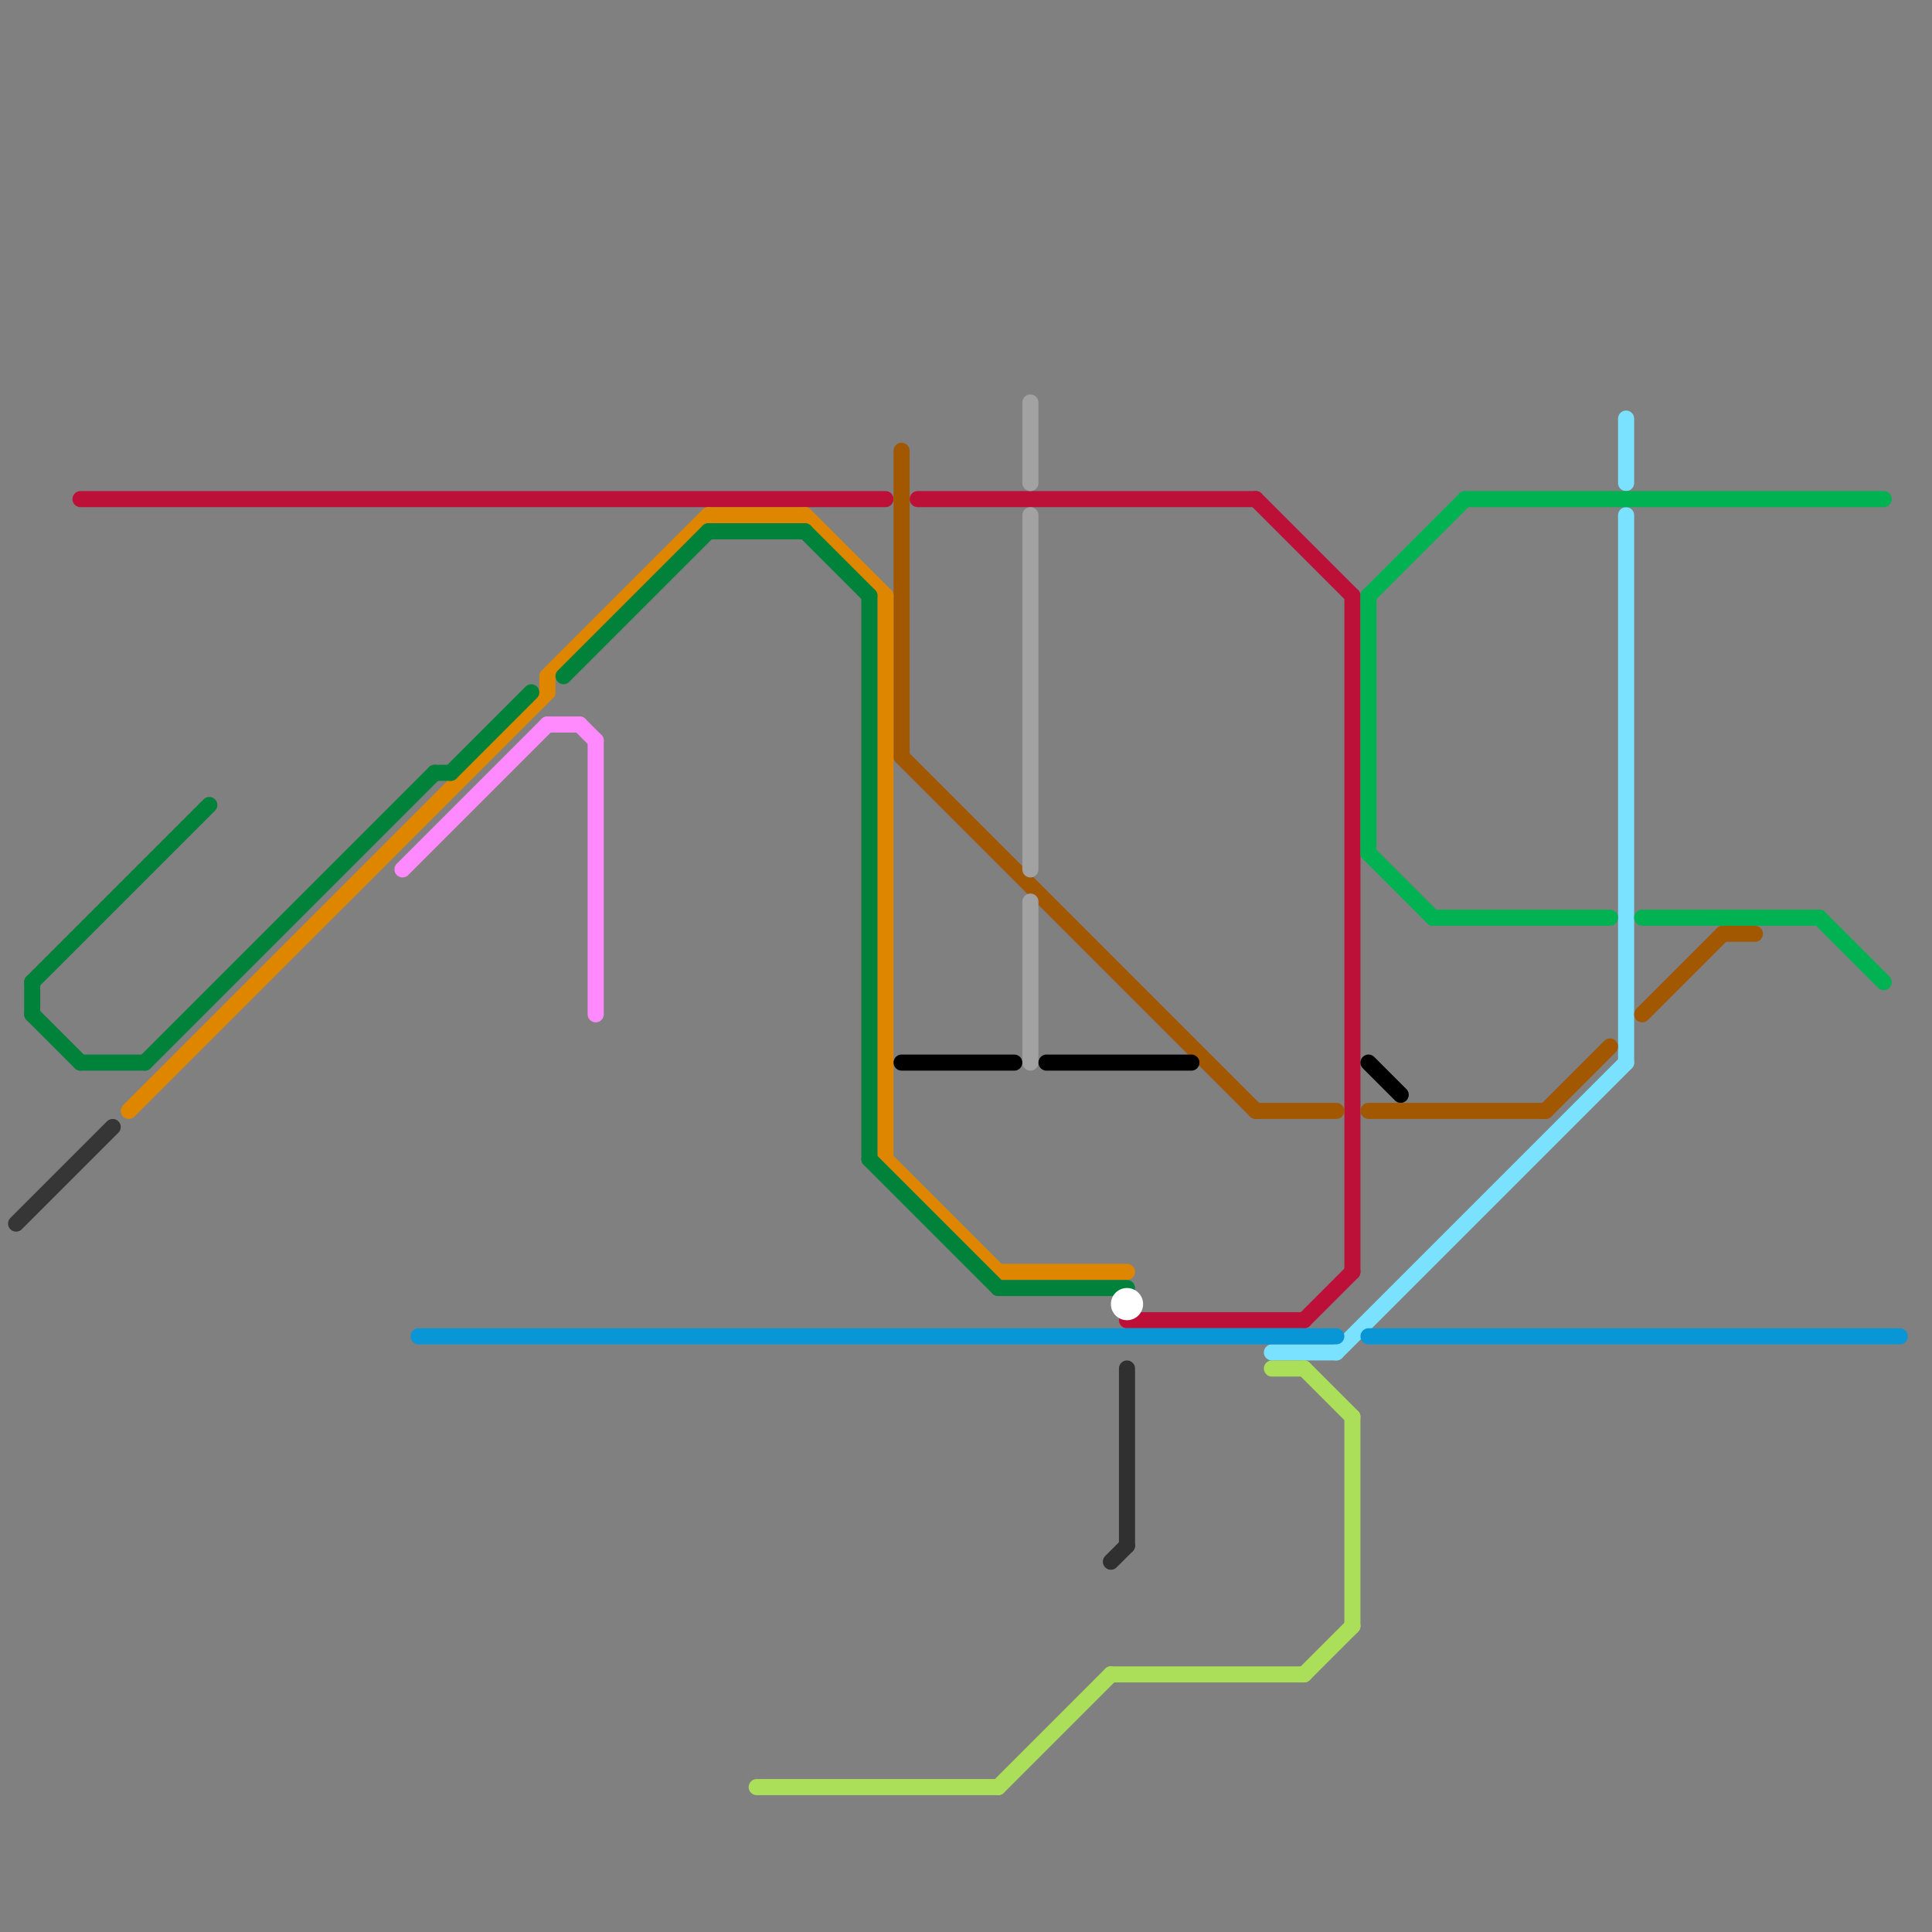
<svg version="1.1" xmlns="http://www.w3.org/2000/svg" viewBox="0 0 120 120">
<rect x="0" y="0" width="120" height="120" fill="#808080" stroke="none"/>
<style>text { font: 1px Helvetica; font-weight: 600; white-space: pre; dominant-baseline: central; } line { stroke-width: 1; fill: none; stroke-linecap: round; stroke-linejoin: round; } .c0 { stroke: #303030 } .c1 { stroke: #363636 } .c2 { stroke: #bd1038 } .c3 { stroke: #7ae2ff } .c4 { stroke: #0896d7 } .c5 { stroke: #abde59 } .c6 { stroke: #a15800 } .c7 { stroke: #df8600 } .c8 { stroke: #00b251 } .c9 { stroke: #00823b } .c10 { stroke: #a2a2a2 } .c11 { stroke: #000000 } .c12 { stroke: #ffffff } .c13 { stroke: #ff8afd }</style><defs><g id="ct-xf"><circle r="0.5" fill="#fff" stroke="#000" stroke-width="0.2"/></g><g id="ct"><circle r="0.5" fill="#fff" stroke="#000" stroke-width="0.1"/></g><g id="cmd-363636"><circle r="0.5" fill="#363636"/><circle r="0.25" fill="#fff"/></g><g id="cmd-303030"><circle r="0.5" fill="#303030"/><circle r="0.25" fill="#fff"/></g></defs><line class="c0" x1="69" y1="97" x2="70" y2="96"/><line class="c0" x1="70" y1="85" x2="70" y2="96"/><line class="c1" x1="1" y1="76" x2="7" y2="70"/><line class="c2" x1="84" y1="37" x2="84" y2="79"/><line class="c2" x1="81" y1="82" x2="84" y2="79"/><line class="c2" x1="57" y1="31" x2="78" y2="31"/><line class="c2" x1="70" y1="82" x2="81" y2="82"/><line class="c2" x1="78" y1="31" x2="84" y2="37"/><line class="c2" x1="5" y1="31" x2="55" y2="31"/><line class="c3" x1="83" y1="84" x2="101" y2="66"/><line class="c3" x1="101" y1="32" x2="101" y2="66"/><line class="c3" x1="79" y1="84" x2="83" y2="84"/><line class="c3" x1="101" y1="26" x2="101" y2="30"/><line class="c4" x1="85" y1="83" x2="118" y2="83"/><line class="c4" x1="26" y1="83" x2="83" y2="83"/><line class="c5" x1="81" y1="104" x2="84" y2="101"/><line class="c5" x1="62" y1="111" x2="69" y2="104"/><line class="c5" x1="84" y1="88" x2="84" y2="101"/><line class="c5" x1="79" y1="85" x2="81" y2="85"/><line class="c5" x1="69" y1="104" x2="81" y2="104"/><line class="c5" x1="47" y1="111" x2="62" y2="111"/><line class="c5" x1="81" y1="85" x2="84" y2="88"/><line class="c6" x1="85" y1="69" x2="96" y2="69"/><line class="c6" x1="107" y1="58" x2="109" y2="58"/><line class="c6" x1="56" y1="28" x2="56" y2="47"/><line class="c6" x1="102" y1="63" x2="107" y2="58"/><line class="c6" x1="78" y1="69" x2="83" y2="69"/><line class="c6" x1="56" y1="47" x2="78" y2="69"/><line class="c6" x1="96" y1="69" x2="100" y2="65"/><line class="c7" x1="44" y1="32" x2="50" y2="32"/><line class="c7" x1="34" y1="42" x2="34" y2="43"/><line class="c7" x1="62" y1="79" x2="70" y2="79"/><line class="c7" x1="55" y1="72" x2="62" y2="79"/><line class="c7" x1="55" y1="37" x2="55" y2="72"/><line class="c7" x1="8" y1="69" x2="34" y2="43"/><line class="c7" x1="50" y1="32" x2="55" y2="37"/><line class="c7" x1="34" y1="42" x2="44" y2="32"/><line class="c8" x1="102" y1="57" x2="113" y2="57"/><line class="c8" x1="91" y1="31" x2="117" y2="31"/><line class="c8" x1="85" y1="53" x2="89" y2="57"/><line class="c8" x1="113" y1="57" x2="117" y2="61"/><line class="c8" x1="85" y1="37" x2="85" y2="53"/><line class="c8" x1="85" y1="37" x2="91" y2="31"/><line class="c8" x1="89" y1="57" x2="100" y2="57"/><line class="c9" x1="2" y1="63" x2="5" y2="66"/><line class="c9" x1="35" y1="42" x2="44" y2="33"/><line class="c9" x1="5" y1="66" x2="9" y2="66"/><line class="c9" x1="2" y1="61" x2="13" y2="50"/><line class="c9" x1="2" y1="61" x2="2" y2="63"/><line class="c9" x1="54" y1="37" x2="54" y2="72"/><line class="c9" x1="44" y1="33" x2="50" y2="33"/><line class="c9" x1="62" y1="80" x2="70" y2="80"/><line class="c9" x1="50" y1="33" x2="54" y2="37"/><line class="c9" x1="28" y1="48" x2="33" y2="43"/><line class="c9" x1="9" y1="66" x2="27" y2="48"/><line class="c9" x1="54" y1="72" x2="62" y2="80"/><line class="c9" x1="27" y1="48" x2="28" y2="48"/><line class="c10" x1="64" y1="25" x2="64" y2="30"/><line class="c10" x1="64" y1="32" x2="64" y2="54"/><line class="c10" x1="64" y1="56" x2="64" y2="66"/><line class="c11" x1="85" y1="66" x2="87" y2="68"/><line class="c11" x1="65" y1="66" x2="74" y2="66"/><line class="c11" x1="56" y1="66" x2="63" y2="66"/><circle cx="70" cy="81" r="1" fill="#ffffff" /><line class="c13" x1="36" y1="45" x2="37" y2="46"/><line class="c13" x1="34" y1="45" x2="36" y2="45"/><line class="c13" x1="25" y1="54" x2="34" y2="45"/><line class="c13" x1="37" y1="46" x2="37" y2="63"/>
</svg>
